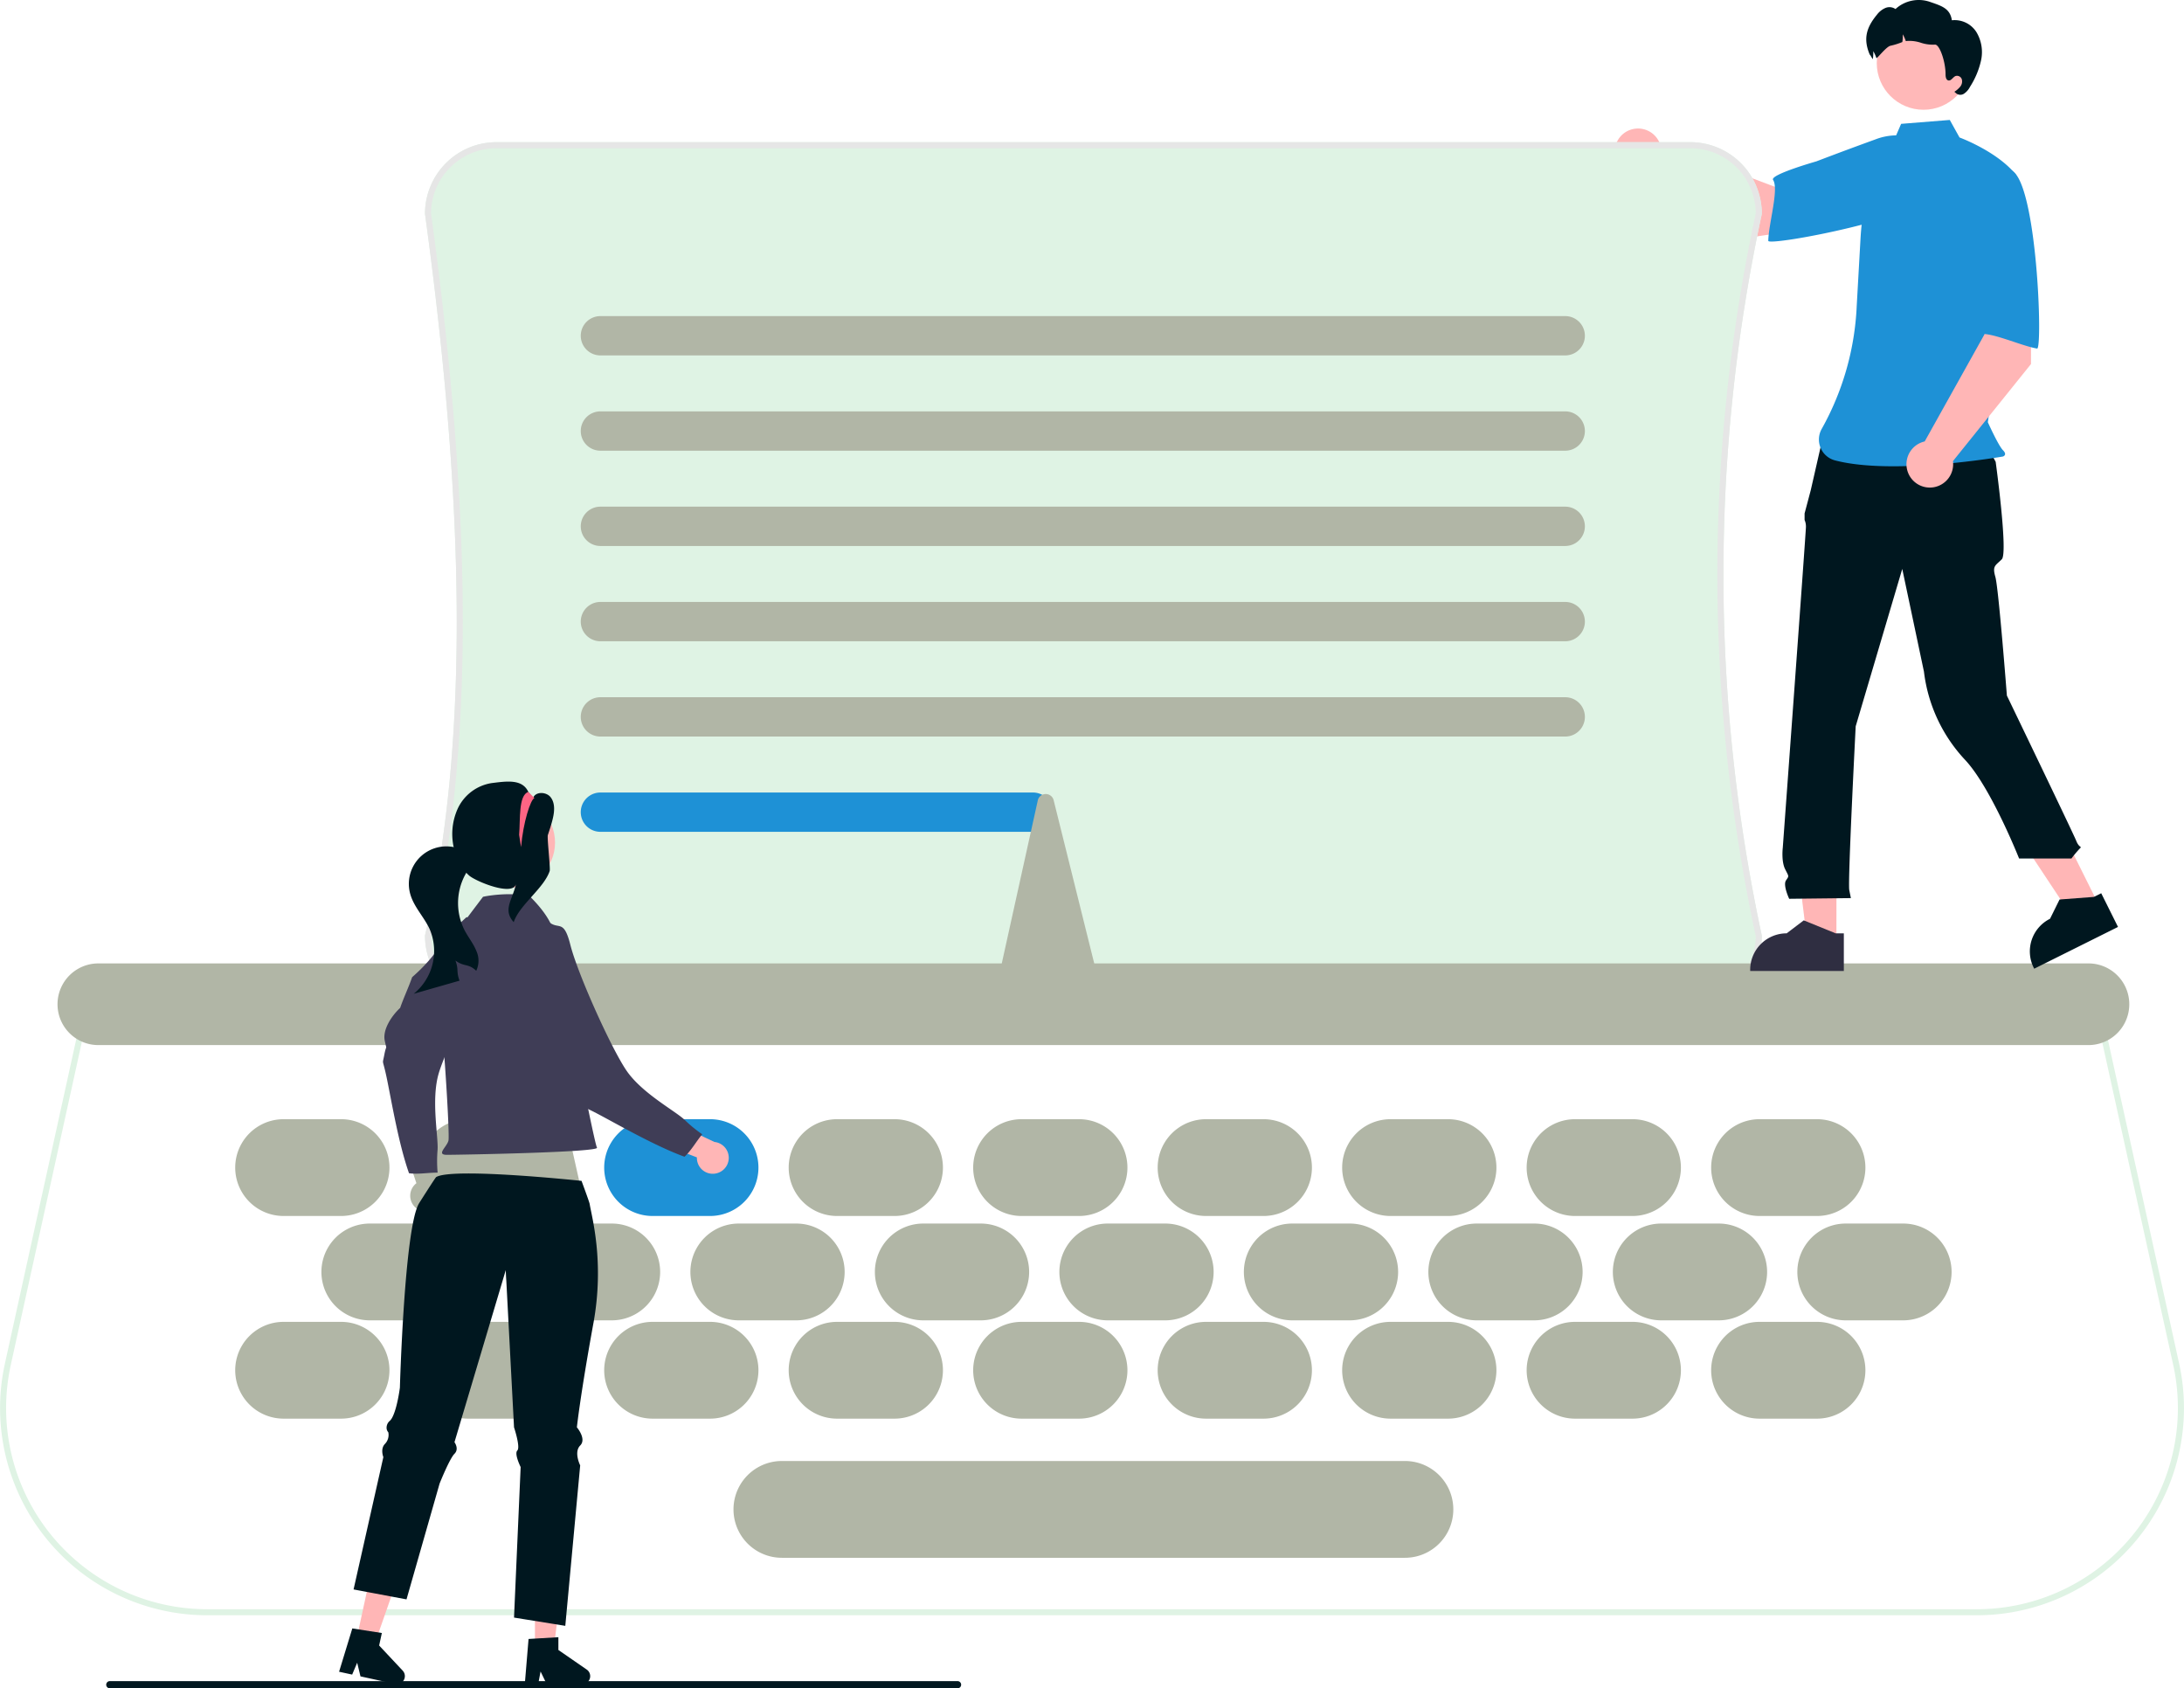 <?xml version="1.0" encoding="UTF-8"?>
<svg width="722.11" height="558.15" artist="Katerina Limpitsouni" role="img" source="https://undraw.co/" version="1.1" viewBox="0 0 722.11 558.15" xmlns="http://www.w3.org/2000/svg">
 <path transform="translate(-238.48 -171.04)" d="m892.08 705.04h-585.08a68.496 68.496 0 0 1-66.896-83.213l26.134-118.79h666.61l26.134 118.79a68.496 68.496 0 0 1-66.896 83.213zm-624.24-200-25.788 117.22a66.497 66.497 0 0 0 64.943 80.783h585.08a66.497 66.497 0 0 0 64.943-80.783l-25.788-117.22z" fill="#dff3e4"/>
 <path transform="translate(-238.48 -171.04)" d="m817.79 249.42 30.69-4.574-4.848-21.349-18.4 9.267-37.961-14.307a7.717 7.717 0 1 0-5.048 10.199z" fill="#ffb6b6"/>
 <path transform="translate(-238.48 -171.04)" d="m880.16 233.46c-2.373 8.995-57.048 19.141-57.02 17.195 0.078-5.53 3.593-17.135 1.585-20.146-1.148-1.722 14.313-6.121 14.313-6.121s8.533-3.284 19.596-7.293a19.721 19.721 0 0 1 18.85 2.604s5.048 4.766 2.675 13.76z" fill="#1E91D6"/>
 <g fill="#b1b6a6">
  <path transform="translate(-238.48 -171.04)" d="m351.25 608.04h-19a16 16 0 0 0 0 32h19a16 16 0 0 0 0-32z"/>
  <path transform="translate(-238.48 -171.04)" d="m412.25 608.04h-19a16 16 0 0 0 0 32h19a16 16 0 0 0 0-32z"/>
  <path transform="translate(-238.48 -171.04)" d="m473.25 608.04h-19a16 16 0 0 0 0 32h19a16 16 0 0 0 0-32z"/>
  <path transform="translate(-238.48 -171.04)" d="m534.25 608.04h-19a16 16 0 0 0 0 32h19a16 16 0 0 0 0-32z"/>
  <path transform="translate(-238.48 -171.04)" d="m595.25 608.04h-19a16 16 0 0 0 0 32h19a16 16 0 0 0 0-32z"/>
  <path transform="translate(-238.48 -171.04)" d="m656.25 608.04h-19a16 16 0 0 0 0 32h19a16 16 0 0 0 0-32z"/>
  <path transform="translate(-238.48 -171.04)" d="m717.25 608.04h-19a16 16 0 0 0 0 32h19a16 16 0 0 0 0-32z"/>
  <path transform="translate(-238.48 -171.04)" d="m778.25 608.04h-19a16 16 0 0 0 0 32h19a16 16 0 0 0 0-32z"/>
  <path transform="translate(-238.48 -171.04)" d="m839.25 608.04h-19a16 16 0 0 0 0 32h19a16 16 0 0 0 0-32z"/>
  <path transform="translate(-238.48 -171.04)" d="m351.25 541.04h-19a16 16 0 0 0 0 32h19a16 16 0 0 0 0-32z"/>
  <path transform="translate(-238.48 -171.04)" d="m412.25 541.04h-19a16 16 0 0 0 0 32h19a16 16 0 0 0 0-32z"/>
 </g>
 <path transform="translate(-238.48 -171.04)" d="m473.25 541.04h-19a16 16 0 0 0 0 32h19a16 16 0 0 0 0-32z" fill="#1e91d6"/>
 <g fill="#b1b6a6">
  <path transform="translate(-238.48 -171.04)" d="m534.25 541.04h-19a16 16 0 0 0 0 32h19a16 16 0 0 0 0-32z"/>
  <path transform="translate(-238.48 -171.04)" d="m595.25 541.04h-19a16 16 0 0 0 0 32h19a16 16 0 0 0 0-32z"/>
  <path transform="translate(-238.48 -171.04)" d="m656.25 541.04h-19a16 16 0 0 0 0 32h19a16 16 0 0 0 0-32z"/>
  <path transform="translate(-238.48 -171.04)" d="m717.25 541.04h-19a16 16 0 0 0 0 32h19a16 16 0 0 0 0-32z"/>
  <path transform="translate(-238.48 -171.04)" d="m778.25 541.04h-19a16 16 0 0 0 0 32h19a16 16 0 0 0 0-32z"/>
  <path transform="translate(-238.48 -171.04)" d="m839.25 541.04h-19a16 16 0 0 0 0 32h19a16 16 0 0 0 0-32z"/>
  <path transform="translate(-238.48 -171.04)" d="m379.75 575.54h-19a16 16 0 0 0 0 32h19a16 16 0 0 0 0-32z"/>
  <path transform="translate(-238.48 -171.04)" d="m440.75 575.54h-19a16 16 0 0 0 0 32h19a16 16 0 0 0 0-32z"/>
  <path transform="translate(-238.48 -171.04)" d="m501.75 575.54h-19a16 16 0 0 0 0 32h19a16 16 0 0 0 0-32z"/>
  <path transform="translate(-238.48 -171.04)" d="m562.75 575.54h-19a16 16 0 0 0 0 32h19a16 16 0 0 0 0-32z"/>
  <path transform="translate(-238.48 -171.04)" d="m623.75 575.54h-19a16 16 0 0 0 0 32h19a16 16 0 0 0 0-32z"/>
  <path transform="translate(-238.48 -171.04)" d="m684.75 575.54h-19a16 16 0 0 0 0 32h19a16 16 0 0 0 0-32z"/>
  <path transform="translate(-238.48 -171.04)" d="m745.75 575.54h-19a16 16 0 0 0 0 32h19a16 16 0 0 0 0-32z"/>
  <path transform="translate(-238.48 -171.04)" d="m806.75 575.54h-19a16 16 0 0 0 0 32h19a16 16 0 0 0 0-32z"/>
  <path transform="translate(-238.48 -171.04)" d="m867.75 575.54h-19a16 16 0 0 0 0 32h19a16 16 0 0 0 0-32z"/>
 </g>
 <path transform="translate(-238.48 -171.04)" d="m797.38 504.04h-394.76a23.645 23.645 0 0 1-23.618-23.618l0.026-0.226c13.966-60.428 13.96-136.18-0.017-238.4l-0.009-0.136a23.645 23.645 0 0 1 23.618-23.618h394.76a23.645 23.645 0 0 1 23.618 23.618l-0.022 0.209a566.87 566.87 0 0 0 0 238.35l0.022 0.209a23.645 23.645 0 0 1-23.618 23.618z" fill="#dff3e4"/>
 <path transform="translate(-238.48 -171.04)" d="m797.38 504.04h-394.76a23.645 23.645 0 0 1-23.618-23.618l0.026-0.226c13.966-60.428 13.96-136.18-0.017-238.4l-0.009-0.136a23.645 23.645 0 0 1 23.618-23.618h394.76a23.645 23.645 0 0 1 23.618 23.618l-0.022 0.209a566.87 566.87 0 0 0 0 238.35l0.022 0.209a23.645 23.645 0 0 1-23.618 23.618zm-416.38-23.506a21.643 21.643 0 0 0 21.618 21.506h394.76a21.643 21.643 0 0 0 21.618-21.514 568.84 568.84 0 0 1 0-238.97 21.643 21.643 0 0 0-21.618-21.514h-394.76a21.643 21.643 0 0 0-21.618 21.551c13.993 102.37 13.994 178.31 4.9e-4 238.94z" fill="#e6e6e6"/>
 <g fill="#b1b6a6">
  <path transform="translate(-238.48 -171.04)" d="m756 288.54h-319a6.5 6.5 0 0 1 0-13h319a6.5 6.5 0 0 1 0 13z"/>
  <path transform="translate(-238.48 -171.04)" d="m756 320.04h-319a6.5 6.5 0 0 1 0-13h319a6.5 6.5 0 0 1 0 13z"/>
  <path transform="translate(-238.48 -171.04)" d="m756 351.54h-319a6.5 6.5 0 0 1 0-13h319a6.5 6.5 0 0 1 0 13z"/>
  <path transform="translate(-238.48 -171.04)" d="m756 383.04h-319a6.5 6.5 0 0 1 0-13h319a6.5 6.5 0 0 1 0 13z"/>
  <path transform="translate(-238.48 -171.04)" d="m756 414.54h-319a6.5 6.5 0 0 1 0-13h319a6.5 6.5 0 0 1 0 13z"/>
 </g>
 <path transform="translate(-238.48 -171.04)" d="m580 446.04h-143a6.5 6.5 0 0 1 0-13h143a6.5 6.5 0 0 1 0 13z" fill="#1E91D6"/>
 <path transform="translate(-238.48 -171.04)" d="m598.18 495.54h-26.323a2.658 2.658 0 0 1-2.069-1.02 3.174 3.174 0 0 1-0.601-2.652l12.387-56.046a2.7 2.7 0 0 1 5.32-0.081l13.936 56.045a3.175 3.175 0 0 1-0.558 2.704 2.657 2.657 0 0 1-2.093 1.05z" fill="#b1b6a6"/>
 <path transform="translate(-238.48 -171.04)" d="m929 516.54h-658a13.5 13.5 0 0 1 0-27h658a13.5 13.5 0 0 1 0 27z" fill="#b1b6a6"/>
 <polygon points="607.19 311.69 597.59 311.69 593.02 274.66 607.2 274.66" fill="#ffb6b6"/>
 <path transform="translate(-238.48 -171.04)" d="m848.12 492.04-30.96-0.001v-0.392a12.051 12.051 0 0 1 12.05-12.05h7.6e-4l5.655-4.29 10.551 4.291 2.703 1e-4z" fill="#2f2e41"/>
 <polygon points="693.95 299.21 685.36 303.49 664.75 272.38 677.43 266.06" fill="#ffb6b6"/>
 <path transform="translate(-238.48 -171.04)" d="m938.77 477.48-27.709 13.81-0.175-0.35a12.051 12.051 0 0 1 5.409-16.16l6.9e-4 -3.4e-4 3.147-6.363 11.358-0.867 2.419-1.206z" fill="#00171f"/>
 <path transform="translate(-238.48 -171.04)" d="m841.42 314.53 52.945 1.853 3.959 7.352s4.146 30.079 2.023 32.203-3.185 2.123-2.123 5.84 3.807 39.222 3.807 39.222 21.871 45.366 22.933 48.021 2.123 1.593 1.062 2.654a39.098 39.098 0 0 0-2.654 3.185h-17.304s-9.317-23.503-17.846-32.593a51.635 51.635 0 0 1-13.612-29.178l-7.175-33.965-15.395 52.025s-2.654 51.494-2.123 54.149l0.531 2.654-20.396 0.228s-2.123-4.475-1.062-6.067 0.998-1.158-0.297-3.764-0.764-7.022-0.764-7.022 7.655-104.41 7.655-106a5.295 5.295 0 0 0-0.441-2.388v-2.162l2.034-7.66z" fill="#00171f"/>
 <path transform="translate(-238.48 -171.04)" d="m864.25 218.47c-3.446 2.049-5.508 5.813-6.691 9.644a91.389 91.389 0 0 0-3.927 21.835l-1.25 22.187a91.35 91.35 0 0 1-11.627 40.784 7.13 7.13 0 0 0 4.46 10.325c19.189 5.035 55.533-1.287 55.533-1.287s1.548-0.516 0-2.064-5.021-9.288-5.021-9.288l4.128-27.117 5.16-54.697c-6.192-7.74-18.645-12.303-18.645-12.303l-3.218-5.792-16.089 1.287z" fill="#1E91D6"/>
 <circle cx="635.98" cy="20.834" r="15.455" fill="#ffb8b8"/>
 <path transform="translate(-238.48 -171.04)" d="m893.5 190.95a26.877 26.877 0 0 1-3.676 8.807 5.995 5.995 0 0 1-2.005 2.277 2.192 2.192 0 0 1-2.785-0.348l-0.376-0.306a7.976 7.976 0 0 0 1.949-1.692 2.716 2.716 0 0 0 0.522-2.43 1.673 1.673 0 0 0-2.047-1.093c-0.905 0.355-1.455 1.664-2.402 1.462-0.766-0.167-0.926-1.177-0.926-1.97 0.028-4.149-1.977-10.046-3.53-9.865a12.519 12.519 0 0 1-4.63-0.62 12.13 12.13 0 0 0-4.637-0.592c-0.111 0.014-0.223 0.035-0.341 0.056a10.267 10.267 0 0 0-1.03-2.249 12.014 12.014 0 0 1-0.125 2.548 23.832 23.832 0 0 1-3.857 1.218c-1.434 0.202-4.588 4.49-4.734 4.052a10.268 10.268 0 0 0-1.03-2.249 12.014 12.014 0 0 1-0.125 2.548c-7e-3 0.035-7e-3 0.063-0.014 0.097-0.696-0.926-1.121-2.054-0.884-1.19-2.332-5.277-1.427-9.058 2.242-13.506a7.055 7.055 0 0 1 2.75-2.207 3.468 3.468 0 0 1 3.384 0.334 11.384 11.384 0 0 1 11.292-2.409c3.822 1.33 6.767 2.11 7.352 6.12a8.509 8.509 0 0 1 8.153 3.968 12.85 12.85 0 0 1 1.511 9.239z" fill="#00171f"/>
 <path transform="translate(-238.48 -171.04)" d="m910 291.39 0.025-31.029-21.832 1.63 6.437 19.57-19.775 35.421a7.717 7.717 0 1 0 9.338 6.504z" fill="#ffb6b6"/>
 <path transform="translate(-238.48 -171.04)" d="m903.46 227.33c8.544 3.68 10.475 59.255 8.554 58.939-5.458-0.896-16.413-6.093-19.688-4.554-1.873 0.88-3.932-15.062-3.932-15.062s-1.984-8.926-4.308-20.461a19.721 19.721 0 0 1 5.369-18.256s5.461-4.286 14.005-0.607z" fill="#1E91D6"/>
 <path transform="translate(-238.48 -171.04)" d="m375.82 570.23a5.239 5.239 0 0 1 0.342-8.026l-5.866-17.669 9.343 2.51 4.138 16.394a5.267 5.267 0 0 1-7.957 6.791z" fill="#b1b6a6"/>
 <path transform="translate(-238.48 -171.04)" d="m392.75 474.23c1.55 0.889 10.722-1.313 12.514-0.687-0.989 6.033 4.382 3.769-1.45 11.692s-17.578 31.679-20.247 40.558-0.027 21.391-0.427 25.599a43.667 43.667 0 0 0 0.036 7.324c-3.151-0.04-6.257 0.614-9.457 0.196-3.413-9.657-5.707-23.403-7.266-31s-1.615-4.384-0.901-8.183 0.888-1.038 0.137-4.672 2.285-8.2 5.091-10.803c1.21-3.479 2.773-6.723 3.97-10.165 8.775-7.655 9.352-12.077 18-19.859z" fill="#3f3d56"/>
 <path transform="translate(-238.48 -171.04)" d="m474.88 559.03a5.239 5.239 0 0 1-5.979-5.365l-17.369-6.702 7.876-5.618 15.286 7.225a5.267 5.267 0 0 1 0.185 10.459z" fill="#ffb6b6"/>
 <path transform="translate(-238.48 -171.04)" d="m411.53 484.94c1.671-0.632 5.801-9.113 7.423-10.098 4.029 4.598 5.695-0.987 8.105 8.551s13.284 33.706 18.443 41.409 16.497 13.617 19.492 16.6a43.666 43.666 0 0 0 5.677 4.627c-2.034 2.407-3.503 5.221-5.859 7.426-9.625-3.503-21.695-10.468-28.551-14.094s-4.411-1.54-6.89-4.506-0.237-1.345-3.52-3.075-4.878-6.976-5.105-10.797c-1.917-3.145-3.428-6.413-5.324-9.526-0.333-11.64-3.38-14.896-3.891-26.519z" fill="#3f3d56"/>
 <polygon points="186.12 366.39 194.79 405.07 139.25 401.62 154.35 363.63" fill="#b1b6a6"/>
 <polygon points="176.87 544.92 183.11 544.92 186.08 520.85 176.87 520.85" fill="#ffb6b6"/>
 <path transform="translate(-238.48 -171.04)" d="m413.24 712.88 9.863-0.589v4.226l9.377 6.476a2.639 2.639 0 0 1-1.5 4.812h-11.742l-2.024-4.18-0.79 4.18h-4.427z" fill="#00171f"/>
 <polygon points="117.9 541.81 124 543.14 132 520.25 123.01 518.29" fill="#ffb6b6"/>
 <path transform="translate(-238.48 -171.04)" d="m354.97 709.39 9.764 1.516-0.896 4.13 7.791 8.317a2.639 2.639 0 0 1-2.486 4.384l-11.475-2.489-1.092-4.514-1.658 3.917-4.327-0.939z" fill="#00171f"/>
 <path transform="translate(-238.48 -171.04)" d="m434.69 608.45c-4.379 24.065-5.473 34.455-5.473 34.455s3.284 3.828 1.095 6.018 0 6.562 0 6.562l-4.923 53.053-3.963-0.642-9.546-1.535-3.443-0.556 2.189-49.769s-2.189-4.379-1.095-5.473c1.095-1.095-1.095-7.657-1.095-7.657l-2.734-51.958-16.958 56.881s1.645 2.189 0 3.828c-1.639 1.639-4.917 9.846-4.917 9.846l-10.085 35.287-0.856 2.997-5.259-0.985-5.724-1.076-1.052-0.196-1.871-0.355-1.205-0.226-0.41-0.073-1.981-0.373 0.599-2.66 0.312-1.4 8.531-37.892 0.196-0.875 0.208-0.923s-1.095-2.734 0.544-4.379a4.274 4.274 0 0 0 1.095-3.828 1.493 1.493 0 0 1-0.147-0.183 2.27 2.27 0 0 1-0.391-0.893 2.961 2.961 0 0 1 1.089-2.752 4.67 4.67 0 0 0 0.777-1.113c1.663-3.15 2.501-9.822 2.501-9.822s1.48-52.845 6.324-60.917c0.257-0.422 5.399-8.523 5.668-8.688 5.467-3.278 48.063 1.25 48.063 1.25s2.58 6.931 2.696 7.652c0.63 4.055 4.955 18.958 1.243 39.372z" fill="#00171f"/>
 <path transform="translate(-238.48 -171.04)" d="m421.75 481.16s0.922-4.784-7.935-13.641c-4.689-1.563-12.813-0.652-15.629 0-13.024 17.192-10.692 14.159-14.083 23.764a13.529 13.529 0 0 0-0.928 6.838c1.563 7.814 4.1 47.928 3.579 50.012s-4.168 4.689-0.521 4.689 50.675-0.823 49.633-2.386-14.117-69.276-14.117-69.276z" fill="#3f3d56"/>
 <circle cx="168.58" cy="278.54" r="14.938" fill="#ffb6b6"/>
 <path transform="translate(-238.48 -171.04)" d="m394.4 455.23c-0.082 1.812-1.217 3.373-2.094 4.959a19.789 19.789 0 0 0-0.184 18.46c1.219 2.313 2.908 4.377 3.875 6.806a7.731 7.731 0 0 1-0.061 6.522c-2.618-2.519-3.896-1.189-6.869-3.388 1.169 3.277 0.172 3.383 1.346 6.657q-7.569 2.161-15.144 4.334a18.252 18.252 0 0 0 5.221-21.482c-1.846-3.958-5.146-7.221-6.347-11.427a12.399 12.399 0 0 1 17.042-14.713c1.698-0.485 3.295 1.49 3.212 3.272z" fill="#00171f"/>
 <path transform="translate(-238.48 -171.04)" d="m413.16 432.84c-2.009-4.389-7.309-3.496-12.101-2.917a14.894 14.894 0 0 0-11.159 8.281 20.353 20.353 0 0 0-1.103 14.128 15.478 15.478 0 0 0 4.887 8.239c2.531 2.035 14.429 6.849 15.419 2.704-1.238 5.407-4.46 8.486-0.773 12.631 1.91-5.737 9.985-11.186 11.895-16.922 0.287-0.864-0.893-11.013-0.606-11.876 0.606-1.82 1.213-3.644 1.651-5.511 0.55-2.346 0.762-5.037-0.696-6.956s-5.129-1.994-5.866 0.301" fill="#00171f"/>
 <path transform="translate(-238.48 -171.04)" d="m410.76 451.11-0.639-4.065c0.434-5.056-0.274-13.097 3.043-14.203l2.029 2.029c-1.284 0.428-3.725 7.988-4.434 16.239z" fill="#ff6584"/>
 <path transform="translate(-238.48 -171.04)" d="m556.27 728a1.187 1.187 0 0 1-1.19 1.19h-280.29a1.19 1.19 0 1 1 0-2.38h280.29a1.187 1.187 0 0 1 1.19 1.19z" fill="#00171f"/>
 <path transform="translate(-238.48 -171.04)" d="m703 654.04h-206a16 16 0 0 0 0 32h206a16 16 0 0 0 0-32z" fill="#b1b6a6"/>
</svg>
